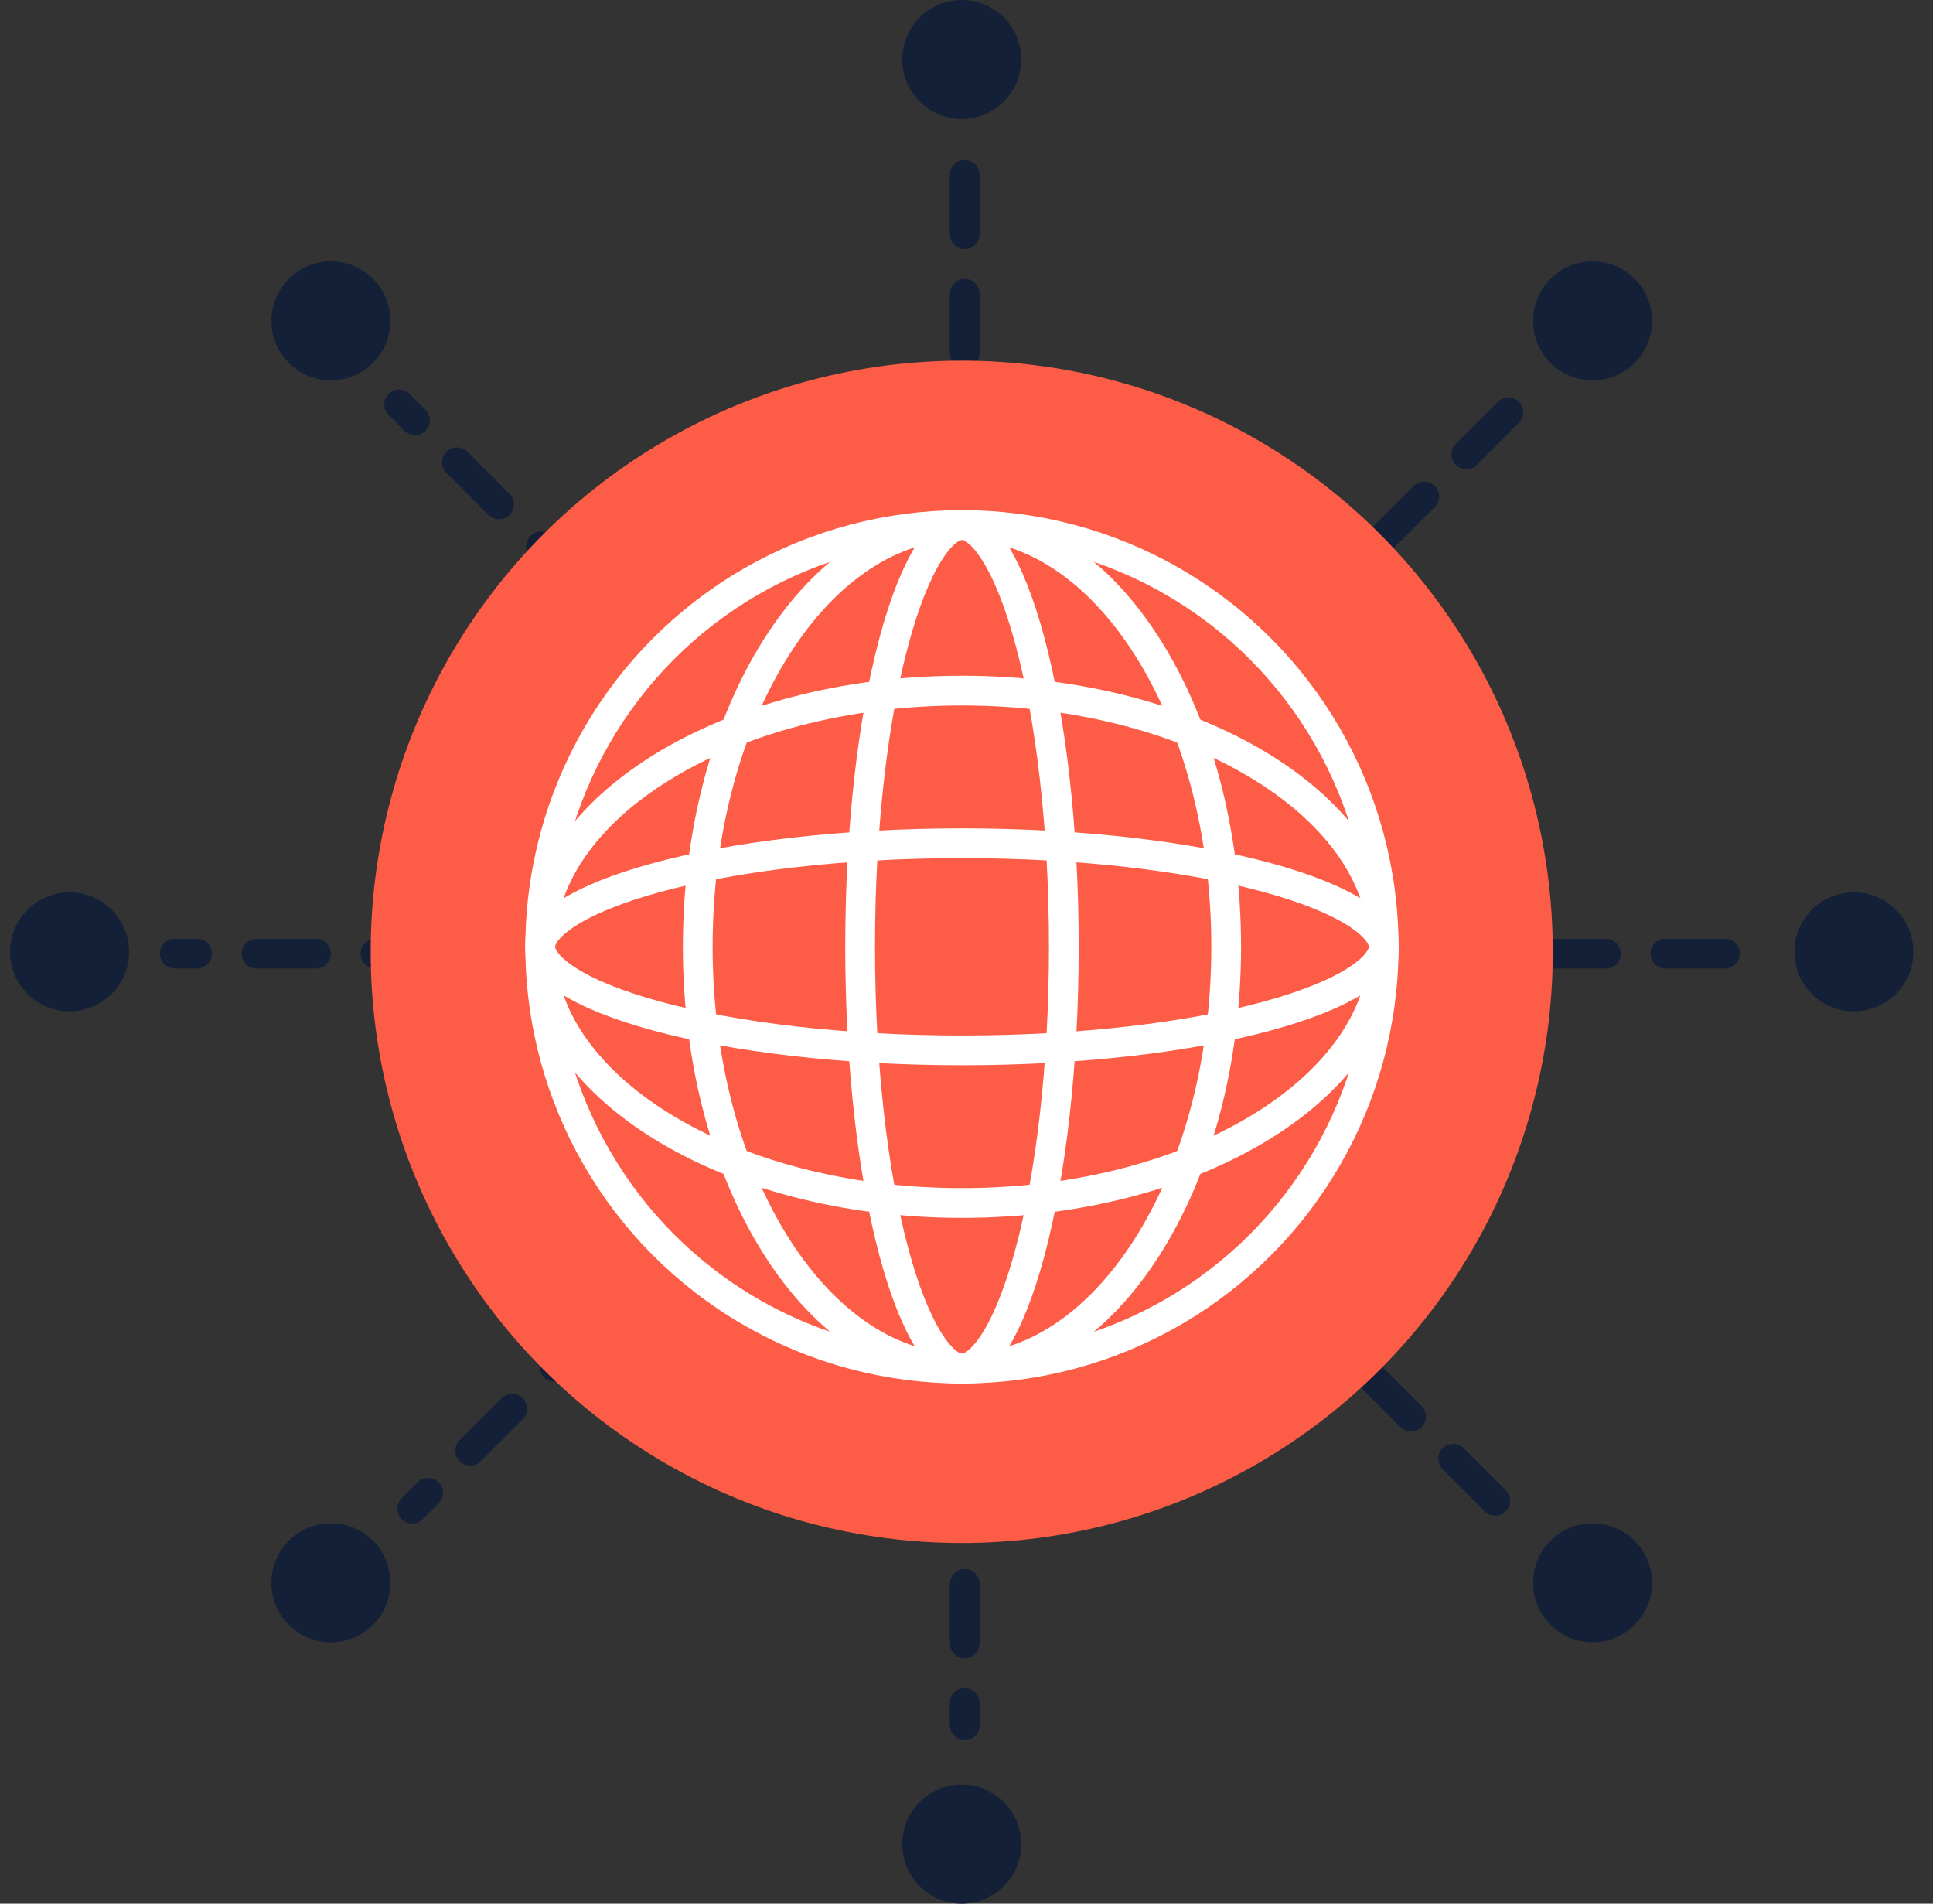 <svg width="65" height="64" viewBox="0 0 65 64" fill="none" xmlns="http://www.w3.org/2000/svg">
<rect x="0" y="0" width="65" height="64" fill="#333333" stroke="none"/>
<g clip-path="url(#clip0_381_16443)">
<circle cx="32.34" cy="2" r="2" fill="#132037"/>
<circle cx="32.34" cy="62" r="2" fill="#132037"/>
<circle cx="62.34" cy="32" r="2" transform="rotate(90 62.34 32)" fill="#132037"/>
<circle cx="2.34" cy="32" r="2" transform="rotate(90 2.34 32)" fill="#132037"/>
<circle cx="11.127" cy="10.787" r="2" transform="rotate(-45 11.127 10.787)" fill="#132037"/>
<circle cx="53.553" cy="53.213" r="2" transform="rotate(-45 53.553 53.213)" fill="#132037"/>
<circle cx="53.553" cy="10.787" r="2" transform="rotate(45 53.553 10.787)" fill="#132037"/>
<circle cx="11.127" cy="53.213" r="2" transform="rotate(45 11.127 53.213)" fill="#132037"/>
<line x1="32.44" y1="5.875" x2="32.44" y2="18.625" stroke="#132037" stroke-linecap="round" stroke-dasharray="2 2"/>
<line x1="32.44" y1="45.25" x2="32.44" y2="58" stroke="#132037" stroke-linecap="round" stroke-dasharray="2 2"/>
<line x1="58.002" y1="32.062" x2="45.252" y2="32.062" stroke="#132037" stroke-linecap="round" stroke-dasharray="2 2"/>
<line x1="18.627" y1="32.062" x2="5.877" y2="32.062" stroke="#132037" stroke-linecap="round" stroke-dasharray="2 2"/>
<line x1="50.722" y1="13.862" x2="41.707" y2="22.878" stroke="#132037" stroke-linecap="round" stroke-dasharray="2 2"/>
<line x1="22.88" y1="41.704" x2="13.864" y2="50.72" stroke="#132037" stroke-linecap="round" stroke-dasharray="2 2"/>
<line x1="50.28" y1="50.455" x2="41.265" y2="41.439" stroke="#132037" stroke-linecap="round" stroke-dasharray="2 2"/>
<line x1="22.438" y1="22.613" x2="13.422" y2="13.597" stroke="#132037" stroke-linecap="round" stroke-dasharray="2 2"/>
<circle cx="32.34" cy="32" r="19.875" fill="#FD5D47"/>
<circle cx="32.347" cy="31.832" r="14.181" stroke="white"/>
<path d="M41.232 31.832C41.232 35.805 40.201 39.379 38.562 41.944C36.919 44.514 34.71 46.013 32.347 46.013C29.985 46.013 27.776 44.514 26.133 41.944C24.493 39.379 23.463 35.805 23.463 31.832C23.463 27.858 24.493 24.285 26.133 21.72C27.776 19.149 29.985 17.65 32.347 17.65C34.71 17.65 36.919 19.149 38.562 21.72C40.201 24.285 41.232 27.858 41.232 31.832Z" stroke="white"/>
<path d="M35.772 31.832C35.772 35.855 35.335 39.48 34.639 42.084C34.29 43.389 33.883 44.41 33.452 45.092C33.005 45.799 32.619 46.013 32.347 46.013C32.075 46.013 31.689 45.799 31.242 45.092C30.811 44.41 30.404 43.389 30.055 42.084C29.359 39.48 28.923 35.855 28.923 31.832C28.923 27.808 29.359 24.183 30.055 21.579C30.404 20.274 30.811 19.253 31.242 18.571C31.689 17.864 32.075 17.65 32.347 17.65C32.619 17.65 33.005 17.864 33.452 18.571C33.883 19.253 34.29 20.274 34.639 21.579C35.335 24.183 35.772 27.808 35.772 31.832Z" stroke="white"/>
<path d="M32.347 40.445C28.372 40.445 24.796 39.444 22.23 37.851C19.657 36.254 18.166 34.112 18.166 31.832C18.166 29.551 19.657 27.409 22.23 25.812C24.796 24.219 28.372 23.218 32.347 23.218C36.324 23.218 39.899 24.219 42.465 25.812C45.038 27.409 46.529 29.551 46.529 31.832C46.529 34.112 45.038 36.254 42.465 37.851C39.899 39.444 36.324 40.445 32.347 40.445Z" stroke="white"/>
<path d="M32.347 35.313C28.325 35.313 24.7 34.87 22.097 34.164C20.792 33.81 19.772 33.398 19.09 32.96C18.385 32.508 18.166 32.115 18.166 31.831C18.166 31.548 18.385 31.155 19.09 30.703C19.772 30.265 20.792 29.853 22.097 29.499C24.7 28.793 28.325 28.35 32.347 28.35C36.37 28.35 39.995 28.793 42.598 29.499C43.903 29.853 44.923 30.265 45.605 30.703C46.31 31.155 46.529 31.548 46.529 31.831C46.529 32.115 46.31 32.508 45.605 32.96C44.923 33.398 43.903 33.81 42.598 34.164C39.995 34.87 36.37 35.313 32.347 35.313Z" stroke="white"/>
</g>
<defs>
<clipPath id="clip0_381_16443">
<rect width="64" height="64" fill="white" transform="translate(0.34)"/>
</clipPath>
</defs>
</svg>
